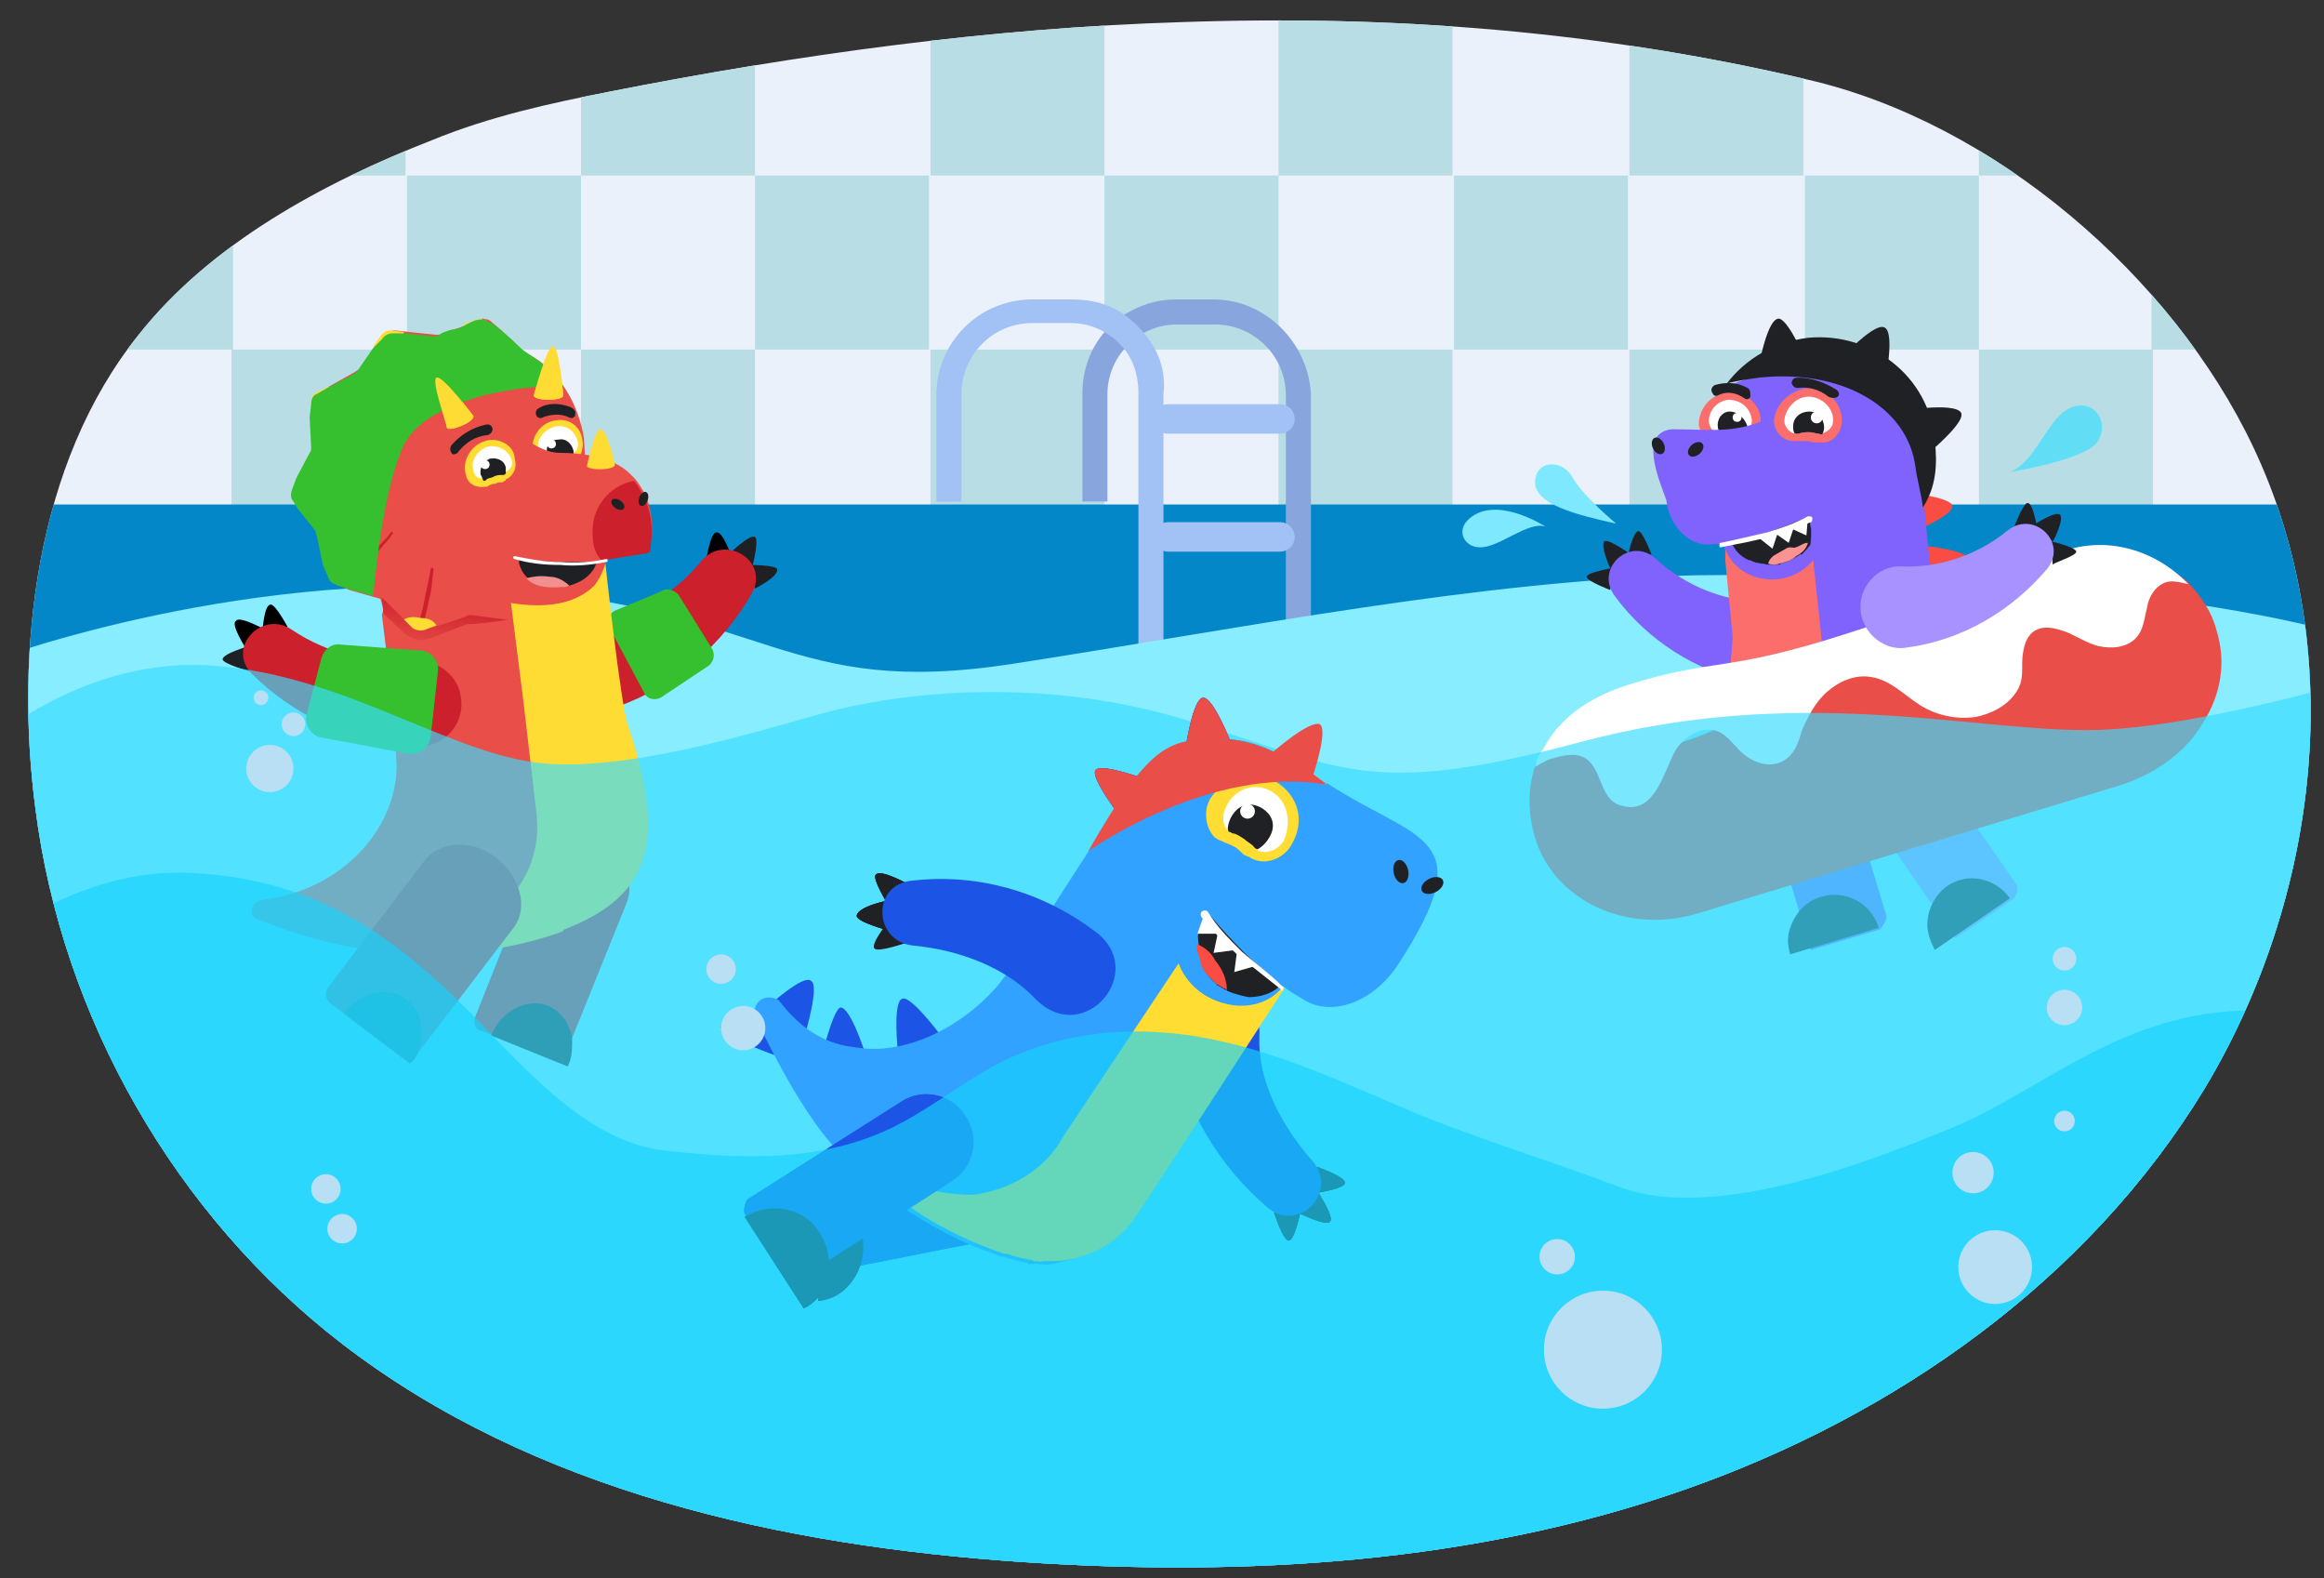 <?xml version="1.0" encoding="utf-8"?>
<!-- Generator: Adobe Illustrator 25.4.1, SVG Export Plug-In . SVG Version: 6.00 Build 0)  -->
<svg version="1.1" id="Layer_1" xmlns:xodm="http://www.corel.com/coreldraw/odm/2003"
	 xmlns="http://www.w3.org/2000/svg" xmlns:xlink="http://www.w3.org/1999/xlink" x="0px" y="0px" viewBox="0 0 157.6 107"
	 style="enable-background:new 0 0 157.6 107;" xml:space="preserve">
<rect x="0" y="0" width="157.6" height="107" fill="#333333" stroke="none"/>
<style type="text/css">
	.st0{clip-path:url(#SVGID_00000033346529504051602600000006804371978015844277_);}
	.st1{fill:#EAF1FB;}
	.st2{fill-rule:evenodd;clip-rule:evenodd;fill:#B8DDE5;}
	.st3{fill-rule:evenodd;clip-rule:evenodd;fill:#0387C9;}
	.st4{fill:#88A6DD;}
	.st5{fill:#A2C1F4;}
	.st6{fill-rule:evenodd;clip-rule:evenodd;fill:#A2C1F4;}
	.st7{fill-rule:evenodd;clip-rule:evenodd;fill:#88EDFF;}
	.st8{fill-rule:evenodd;clip-rule:evenodd;fill:#F94C43;}
	.st9{fill-rule:evenodd;clip-rule:evenodd;fill:#202124;}
	.st10{fill-rule:evenodd;clip-rule:evenodd;fill:#8063FC;}
	.st11{fill-rule:evenodd;clip-rule:evenodd;fill:#FFFFFF;}
	.st12{fill-rule:evenodd;clip-rule:evenodd;fill:#FC6E6B;}
	.st13{fill-rule:evenodd;clip-rule:evenodd;fill:#202124;stroke:#8063FC;stroke-width:3.708525e-02;stroke-miterlimit:10;}
	.st14{fill-rule:evenodd;clip-rule:evenodd;fill:#FC9292;}
	.st15{fill-rule:evenodd;clip-rule:evenodd;fill:#FFDC34;}
	.st16{fill-rule:evenodd;clip-rule:evenodd;fill:#A792FF;}
	.st17{fill-rule:evenodd;clip-rule:evenodd;fill:#E94E48;}
	.st18{fill-rule:evenodd;clip-rule:evenodd;}
	.st19{fill-rule:evenodd;clip-rule:evenodd;fill:#1F2023;}
	.st20{fill-rule:evenodd;clip-rule:evenodd;fill:#CC202C;}
	.st21{fill-rule:evenodd;clip-rule:evenodd;fill:#36BF2E;}
	.st22{fill-rule:evenodd;clip-rule:evenodd;fill:url(#SVGID_00000120533190146215823280000006800628439952899248_);}
	.st23{fill:#FFFFFF;}
	.st24{fill:#FFDC34;}
	.st25{fill:#1F2023;}
	.st26{fill:#CC202C;}
	.st27{fill-rule:evenodd;clip-rule:evenodd;fill:#F18F91;}
	.st28{fill-rule:evenodd;clip-rule:evenodd;fill:#7EE9FE;}
	.st29{opacity:0.67;fill-rule:evenodd;clip-rule:evenodd;fill:#38DDFF;}
	.st30{fill-rule:evenodd;clip-rule:evenodd;fill:#1C55E5;}
	.st31{fill-rule:evenodd;clip-rule:evenodd;fill:#31A2FF;}
	.st32{fill-rule:evenodd;clip-rule:evenodd;fill:#FFDD33;}
	.st33{opacity:0.67;fill-rule:evenodd;clip-rule:evenodd;fill:#18D3FC;}
	.st34{fill-rule:evenodd;clip-rule:evenodd;fill:#B9DFF5;}
</style>
<g>
	<defs>
		<path id="SVGID_1_" d="M80.1,1.5c-13,0.4-26,2.2-38.7,4.7C37.3,7,33.2,7.9,29.3,9.5c-7.4,2.9-15,7-19.9,13.2
			C2.4,31.4,1,44.1,2.4,54.8C4.2,69,11.9,82.4,23.2,91.1c13,10,29.8,13.7,46.2,14.8c15.1,1,30.5,0.1,44.8-4.9s27.4-14.2,35.3-27.2
			c7.8-13,9.8-29.8,3.3-43.5c-5.5-11.6-17.6-22-30.2-24.9C108.6,2.1,94.4,1,80.1,1.5z"/>
	</defs>
	<clipPath id="SVGID_00000127738740771074215390000012854799973824318631_">
		<use xlink:href="#SVGID_1_"  style="overflow:visible;"/>
	</clipPath>
	<g style="clip-path:url(#SVGID_00000127738740771074215390000012854799973824318631_);">
		<rect x="-6.6" y="-5.9" class="st1" width="180.9" height="116.4"/>
		<g>
			<rect x="4" y="11.9" class="st2" width="11.8" height="11.8"/>
			<rect x="27.6" y="11.9" class="st2" width="11.8" height="11.8"/>
			<rect x="15.7" y="23.7" class="st2" width="11.8" height="11.8"/>
			<rect x="39.4" y="23.7" class="st2" width="11.8" height="11.8"/>
			<rect x="63.1" y="23.7" class="st2" width="11.8" height="11.8"/>
			<rect x="86.7" y="23.7" class="st2" width="11.8" height="11.8"/>
			<rect x="110.5" y="23.7" class="st2" width="11.8" height="11.8"/>
			<rect x="134.2" y="23.7" class="st2" width="11.8" height="11.8"/>
			<rect x="51.2" y="11.9" class="st2" width="11.8" height="11.8"/>
			<rect x="74.9" y="11.9" class="st2" width="11.8" height="11.8"/>
			<rect x="98.6" y="11.9" class="st2" width="11.8" height="11.8"/>
			<rect x="122.4" y="11.9" class="st2" width="11.8" height="11.8"/>
			<rect x="145.9" y="11.9" class="st2" width="11.8" height="11.8"/>
		</g>
		<g>
			<rect x="4" y="-11.7" class="st2" width="11.8" height="11.8"/>
			<rect x="27.6" y="-11.7" class="st2" width="11.8" height="11.8"/>
			<rect x="15.7" y="0.1" class="st2" width="11.8" height="11.8"/>
			<rect x="39.4" y="0.1" class="st2" width="11.8" height="11.8"/>
			<rect x="63.1" y="0.1" class="st2" width="11.8" height="11.8"/>
			<rect x="86.7" y="0.1" class="st2" width="11.8" height="11.8"/>
			<rect x="110.5" y="0.1" class="st2" width="11.8" height="11.8"/>
			<rect x="134.2" y="0.1" class="st2" width="11.8" height="11.8"/>
			<rect x="51.2" y="-11.7" class="st2" width="11.8" height="11.8"/>
			<rect x="74.9" y="-11.7" class="st2" width="11.8" height="11.8"/>
			<rect x="98.6" y="-11.7" class="st2" width="11.8" height="11.8"/>
			<rect x="122.4" y="-11.7" class="st2" width="11.8" height="11.8"/>
			<rect x="145.9" y="-11.7" class="st2" width="11.8" height="11.8"/>
		</g>
		<rect x="-1.2" y="34.2" class="st3" width="163.3" height="87.8"/>
		<g>
			<g>
				<path class="st4" d="M82.3,20.3h-2.6c-1.3,0-2.4,0.4-3.4,1c0,0,0,0,0,0c-0.5,0.3-0.9,0.7-1.3,1.1c0,0,0,0,0,0
					c-1,1.1-1.6,2.6-1.6,4.3v7.3h1.7v-7.3c0-1.2,0.5-2.4,1.3-3.2l0,0c0.4-0.4,0.8-0.8,1.3-1c0,0,0,0,0,0c0.6-0.3,1.3-0.5,2.1-0.5
					h2.6c2.6,0,4.8,2.1,4.8,4.8v18c1-0.2,1.7,0.7,1.7-0.3V26.7C88.7,23.2,85.8,20.3,82.3,20.3z M77.4,44.1h0.8v-1.7h-0.8V44.1z"/>
			</g>
			<g>
				<path class="st5" d="M77.5,22.5C77.5,22.5,77.5,22.4,77.5,22.5c-0.4-0.5-0.9-0.9-1.3-1.2c0,0,0,0,0,0c-1-0.7-2.2-1-3.5-1H70
					c-3.6,0-6.5,2.9-6.5,6.5V34h1.7v-7.3c0-2.6,2.1-4.8,4.8-4.8h2.6c0.8,0,1.5,0.2,2.1,0.5c0,0,0,0,0,0c0.5,0.3,1,0.6,1.3,1
					c0,0,0,0,0,0c0.8,0.8,1.2,2,1.2,3.2v17.5h1.7V26.7C79.1,25.1,78.5,23.6,77.5,22.5z"/>
			</g>
			<path class="st6" d="M79.2,37.4h7.6c0.5,0,1-0.4,1-1v0c0-0.5-0.4-1-1-1h-7.6c-0.5,0-1,0.4-1,1v0C78.3,36.9,78.7,37.4,79.2,37.4z"
				/>
			<path class="st6" d="M79.2,29.4h7.6c0.5,0,1-0.4,1-1v0c0-0.5-0.4-1-1-1h-7.6c-0.5,0-1,0.4-1,1v0C78.3,29,78.7,29.4,79.2,29.4z"/>
		</g>
		<path class="st7" d="M-1.2,45c0,0,16.6-6.4,35-5.1c18.4,1.3,19.4,7.5,34.9,5.1s31.9-5.7,46.3-6c14.4-0.2,35,0.8,47.2,5v78H-1.2V45
			z"/>
		<g>
			<g id="Слой_x0020_1_00000034785573053965732690000002569354472248260743_">
				<path class="st8" d="M132.4,34.3c-0.1-0.6-3-0.9-3-0.9l0.4,2.6C129.9,36,132.5,34.9,132.4,34.3z"/>
				<path class="st9" d="M133,28c-0.4-0.8-4.4-0.1-4.4-0.1l1.5,3.5C130,31.3,133.3,28.8,133,28z"/>
				<path class="st8" d="M133.5,37.9c-0.1-0.6-3-0.9-3-0.9l0.4,2.6C130.9,39.6,133.5,38.5,133.5,37.9z"/>
				<path class="st8" d="M133.9,42.8c-0.1-0.6-3-0.9-3-0.9l0.4,2.6C131.3,44.6,133.9,43.4,133.9,42.8z"/>
				<path class="st8" d="M135,45.3c-0.4-0.5-3,0.4-3,0.4l1.4,2.2C133.3,47.9,135.3,45.8,135,45.3z"/>
				<path class="st9" d="M111.1,36c0.3,0,0.9,1.6,0.9,1.6l-1.6,0.1C110.4,37.7,110.7,36.1,111.1,36z"/>
				<path class="st9" d="M108.8,36.7c0.3-0.2,1.8,0.9,1.8,0.9l-1.3,1.1C109.2,38.6,108.5,37,108.8,36.7z"/>
				<path class="st9" d="M109.2,40c0,0-1.6-0.6-1.6-0.9c0-0.3,1.8-0.6,1.8-0.6L109.2,40L109.2,40z"/>
				<path class="st10" d="M122,43.3c-0.1-1.4-1.3-2.4-2.7-2.5c-2.4-0.1-4.9-1-7-2.9c-1.7-1.6-4.2,0.6-2.8,2.5c2.2,3,5.5,5.1,9.2,5.9
					C120.4,46.7,122.1,45.3,122,43.3C122,43.3,122,43.3,122,43.3L122,43.3z"/>
				<path class="st9" d="M122.9,25.5c0,0-1.5-3.9-2.3-3.9c-0.9,0.1-1.5,4.2-1.5,4.2L122.9,25.5L122.9,25.5z"/>
				<path class="st9" d="M127.7,26.6c0,0,0.9-4,0.1-4.4c-0.8-0.4-3.5,2.7-3.5,2.7L127.7,26.6L127.7,26.6z"/>
				<path class="st8" d="M137.4,47.2c-0.5-0.3-2.6,1.8-2.6,1.8l2.3,1.3C137.1,50.3,137.9,47.5,137.4,47.2z"/>
				<path class="st8" d="M139.9,48.3c-0.4-0.1-1.3,1.7-1.3,1.7l1.7,0.4C140.4,50.4,140.3,48.4,139.9,48.3z"/>
				<path class="st10" d="M127.9,62l-3-9.9c-0.4-1.5-2-2.2-3.5-1.8l0,0c-1.5,0.4-2.2,2-1.8,3.5l3.2,10.6l4.7-1.4
					C127.8,62.6,128,62.3,127.9,62z"/>
				<path class="st9" d="M121.4,64.7l6-1.8c-0.5-1.7-2.3-2.6-3.9-2.1c-1.1,0.3-1.8,1.2-2.1,2.1C121.2,63.5,121.2,64,121.4,64.7z"/>
				<path class="st10" d="M142,51c0.5-0.4,0.2-1.2-0.5-1.1l0,0c-4.7,0.5-8.9-2.4-9.9-6.5c-0.1-0.7-0.7-5.2-0.8-5.9l-0.7-7.2
					c0-0.1,0-0.3-0.1-0.5c0-0.3-0.1-0.6-0.2-0.9c0-0.1-0.1-0.3-0.1-0.4c-0.3-0.7-0.8-1.4-1.4-1.9c-0.2-0.2-0.5-0.5-0.8-0.6
					c-1.2-0.8-2.7-1.2-4.3-1c-2.1,0.2-3.7,0.2-5.6,1c-0.1,0-0.3,0.1-0.4,0.2c-3,1.5-0.6,7.3-0.2,10l0,0.6l0.1,1.4l0,0l0.8,8.9
					l0.2,1.8l0.1,1l0,0.2c0,0.1,0,0.1,0,0.2c0,0.2,0.1,0.5,0.1,0.6c0.3,1.6,1.3,2.9,2.6,3.8c0.1,0.1,0.2,0.1,0.3,0.2l0,0
					c0.2,0.1,0.4,0.2,0.6,0.3c0.1,0,0.2,0.1,0.3,0.1c0.1,0,0.1,0,0.1,0c0.1,0,0.1,0,0.2,0.1c0.4,0.2,0.8,0.2,1.2,0.3c0,0,0,0,0.1,0
					c0,0,0.1,0,0.1,0c0.3,0,0.6,0.1,1,0.1c1.2,0.1,2.7,0.2,4.6,0l0,0c0,0,0.2,0,0.5,0c0.1,0,0.2-0.1,0.4-0.1c0.1,0,0.2-0.1,0.3,0
					c0.1,0,0.1,0,0.1,0c0.1,0,0.1,0,0.2,0c0.1,0,0.2-0.1,0.3,0c1-0.2,2.2-0.5,3.3-0.8c0.1,0,0.3-0.1,0.4-0.1l0,0
					C137.3,53.9,139.6,52.8,142,51L142,51z"/>
				<path class="st11" d="M118.2,29.5c0.1,0,0.1,0,0.1,0c0.5-0.2,0.8-0.6,0.8-1l0,0c-0.1-0.9-0.9-1.6-1.9-1.5l-0.1,0
					c-1,0.1-1.7,1-1.6,1.9l0,0.1c0.1,0.5,0.5,0.9,0.9,0.9c0,0,0.1,0,0.1,0s0.1,0,0.2-0.1c0.2-0.1,0.4-0.1,0.5-0.1
					c0.2,0,0.4-0.1,0.5,0C118,29.5,118.1,29.5,118.2,29.5L118.2,29.5z"/>
				<path class="st12" d="M117.2,27.1L117.2,27.1c-0.8,0.1-1.4,0.8-1.3,1.6l0,0c0.1,0.4,0.3,0.6,0.7,0.7c0.1,0,0.1,0,0.1,0
					c0.1,0,0.1,0,0.1,0c0.2-0.1,0.4-0.1,0.6-0.1c0.2,0,0.4,0,0.6,0c0.1,0,0.1,0,0.1,0c0.1,0,0.1,0,0.1,0c0.4-0.1,0.6-0.4,0.6-0.8
					l0,0C118.7,27.6,118,27.1,117.2,27.1C117.2,27.1,117.2,27.1,117.2,27.1L117.2,27.1z M117.2,26.6L117.2,26.6L117.2,26.6
					c1.1-0.1,2.1,0.7,2.2,1.8l0,0l0,0l0,0c0,0.6-0.4,1.2-1,1.3c-0.1,0-0.1,0-0.2,0.1c-0.1,0-0.2,0-0.3,0c-0.1,0-0.3,0-0.5,0
					c-0.2,0-0.3,0-0.5,0.1c-0.1,0-0.2,0.1-0.3,0c-0.1,0-0.1,0-0.2,0c-0.6,0-1.1-0.5-1.2-1.1l0,0l0,0l0,0
					C115.2,27.7,116,26.7,117.2,26.6L117.2,26.6L117.2,26.6z"/>
				<path class="st9" d="M117.3,27.9c-0.5,0-0.9,0.5-0.8,1.1c0,0.1,0.1,0.2,0.1,0.4c0.1,0,0.2,0,0.3,0c0.2-0.1,0.4-0.1,0.6-0.1
					c0.2,0,0.4,0,0.6,0c0.1,0,0.1,0,0.3,0c0-0.1,0-0.3,0.1-0.4C118.3,28.3,117.8,27.9,117.3,27.9z"/>
				<circle class="st11" cx="117.8" cy="28.3" r="0.3"/>
				<path class="st12" d="M135.1,54.7L135.1,54.7c-1.3,0.5-2.7,0.8-3.7,1l0,0c-0.1,0-0.2,0.1-0.3,0c-0.1,0-0.1,0-0.2,0
					c-0.1,0-0.1,0-0.1,0c-0.1,0-0.2,0.1-0.3,0c-0.1,0-0.2,0.1-0.4,0.1c-0.3,0-0.6,0-0.6,0l0,0c-1.8,0.2-3.4,0.1-4.6,0
					c-0.3,0-0.7-0.1-1-0.1l-0.1,0c0,0,0,0-0.1,0c-7.9-0.9-6.5-7.7-6.2-12.5l-0.5-5.2l0,0l0,0l0-0.6l-0.1-1.3
					c2.2-0.3,4.1-0.8,5.7-1.5l0.8,7.5l0.7,6.7c0,0.1,0,0.1,0,0.2c0.2,2,1.3,3.7,3,4.7l0,0l0,0c0.7,0.4,1.6,0.7,2.4,0.9
					C130.6,54.7,132.5,54.9,135.1,54.7z"/>
				
					<ellipse transform="matrix(0.995 -0.101 0.101 0.995 -3.039 12.304)" class="st10" cx="120.2" cy="36.2" rx="3.4" ry="3.1"/>
				<path class="st13" d="M122.8,35.7c-0.1-1.2-1.5-2.2-3-2c-1.5,0.1-2.7,1.4-2.5,2.6c0.1,0.8,0.6,1.4,1.3,1.7c0,0,0,0,0.1,0
					c0.3,0.2,0.7,0.2,1.2,0.3c0.1,0,0.1,0,0.2,0c0.1,0,0.1,0,0.2,0c0.1,0,0.1,0,0.3,0c0.1,0,0.1,0,0.2-0.1c0.5-0.1,1-0.4,1.3-0.6
					l0.1,0c0.2-0.2,0.5-0.5,0.6-0.7C122.8,36.4,122.9,36.1,122.8,35.7L122.8,35.7z"/>
				<path class="st14" d="M122.6,36.8c-0.3,0-0.5,0.2-0.8,0.3c-0.2,0.1-0.4-0.1-0.7,0.1c-0.2,0.1-0.5,0.3-0.7,0.4
					c-0.2,0.1-0.4,0.3-0.5,0.6c0.2,0.1,0.6,0.1,0.8,0c0.4-0.1,0.8-0.2,1.1-0.5C122.2,37.5,122.5,37.2,122.6,36.8z"/>
				<path class="st10" d="M122.7,35l-3.1-6.5c-2.1,0.9-3.8,0.6-6.2,0.6c-2.3,0.2-0.9,3.4-0.4,4.8c0.2,1.8,1.6,3.2,3.1,3
					C118.1,36.8,120.4,36,122.7,35L122.7,35z"/>
				
					<ellipse transform="matrix(0.901 -0.433 0.433 0.901 -1.981 51.73)" class="st9" cx="112.5" cy="30.2" rx="0.4" ry="0.6"/>
				<ellipse transform="matrix(0.758 -0.652 0.652 0.758 7.936 82.324)" class="st9" cx="115" cy="30.5" rx="0.6" ry="0.4"/>
				<polygon class="st11" points="121.3,36.8 121.7,35.6 120.3,36.1 				"/>
				<polygon class="st11" points="120.2,37.2 120.6,36 119.2,36.4 				"/>
				<polygon class="st11" points="122.5,36.3 122.6,35.1 121.4,35.8 				"/>
				<path id="mouth_00000174602429002786646650000010876741863882428291_" class="st11" d="M116.7,36.8c-0.1,0-0.1,0-0.1,0.2
					c0,0.1,0,0.1,0.1,0.1c1-0.2,2.2-0.4,3.2-0.7c1-0.2,1.9-0.6,2.9-1l0,0c0.1,0,0.1-0.2,0.1-0.3c0-0.1-0.2-0.1-0.3-0.1l0,0
					c-0.9,0.5-1.8,0.8-2.8,1.1C118.9,36.3,117.7,36.6,116.7,36.8L116.7,36.8z"/>
				<path class="st11" d="M123.4,29.8c0.1,0,0.1,0,0.2-0.1c0.6,0,1-0.5,1-1.1l0,0c0.1-1-0.7-2-1.8-2.1l-0.1,0
					c-1.1-0.1-2.1,0.8-2.1,1.8l0,0.1c0,0.5,0.4,1,0.9,1.1c0,0,0.1,0,0.1,0s0.1,0,0.2,0c0.2-0.1,0.4-0.1,0.6,0c0.2,0,0.4,0.1,0.6,0.1
					C123.3,29.8,123.4,29.8,123.4,29.8L123.4,29.8z"/>
				<path class="st12" d="M122.8,26.9L122.8,26.9c-0.9-0.1-1.7,0.7-1.8,1.6l0,0c0,0.4,0.3,0.8,0.7,0.9c0.1,0,0.1,0,0.1,0
					c0.1,0,0.1,0,0.2,0c0.2-0.1,0.5-0.1,0.7-0.1c0.2,0,0.5,0.1,0.6,0.1c0.1,0,0.1,0,0.1,0c0.1,0,0.1,0,0.1,0
					c0.4-0.1,0.8-0.4,0.8-0.8l0,0C124.4,27.8,123.7,27,122.8,26.9L122.8,26.9L122.8,26.9z M122.8,26.3
					C122.8,26.3,122.8,26.3,122.8,26.3c1.3,0.1,2.2,1.2,2.1,2.4l0,0l0,0l0,0c-0.1,0.7-0.6,1.3-1.3,1.3c-0.1,0-0.1,0-0.2,0
					c-0.1,0-0.2,0-0.3,0c-0.1,0-0.4-0.1-0.6-0.1s-0.4,0-0.5,0c-0.1,0-0.2,0-0.3,0c-0.1,0-0.1,0-0.2,0c-0.7-0.1-1.2-0.7-1.2-1.4l0,0
					l0,0l0,0C120.4,27.3,121.6,26.3,122.8,26.3L122.8,26.3L122.8,26.3z"/>
				<path class="st9" d="M123.7,29c0-0.6-0.4-1.1-1-1.1c-0.6,0-1.1,0.4-1.1,1c0,0.2,0,0.3,0.1,0.5c0.1,0,0.2,0,0.3,0
					c0.2-0.1,0.5-0.1,0.7-0.1s0.5,0.1,0.6,0.1c0.1,0,0.2,0.1,0.3,0C123.6,29.4,123.7,29.2,123.7,29L123.7,29z"/>
				<circle class="st11" cx="123.2" cy="28.3" r="0.4"/>
				<path class="st9" d="M116.5,26.8c-0.2,0.1-0.3,0-0.4-0.2l0,0c-0.1-0.2,0-0.4,0.2-0.5c0.7-0.2,1.5-0.2,2.2,0.2
					c0.2,0.1,0.2,0.3,0.2,0.6l0,0c-0.1,0.2-0.3,0.2-0.4,0.1C117.7,26.6,117.1,26.5,116.5,26.8L116.5,26.8z"/>
				<path class="st9" d="M124.6,26.9L124.6,26.9c0.2-0.1,0.1-0.4-0.1-0.5c-0.8-0.5-1.7-0.8-2.6-0.8c-0.3,0-0.4,0.2-0.4,0.4l0,0
					c0.1,0.2,0.2,0.3,0.4,0.3c0.7-0.1,1.5,0.1,2.1,0.6C124.2,27,124.5,27,124.6,26.9z"/>
				<path class="st15" d="M132.8,46.1c0,0-8,3.4-15.5,2.2c0,0-0.8,6.3,4.9,7.6c5.7,1.3,8.8-0.3,8.8-0.3S138.8,52.9,132.8,46.1z"/>
				<path class="st16" d="M136.7,59.9l-5.9-8.5c-0.8-1.3-2.6-1.5-3.8-0.7l0,0c-1.3,0.8-1.5,2.6-0.7,3.8l6.3,9.1l4-2.7
					C136.8,60.5,136.9,60.2,136.7,59.9z"/>
				<path class="st9" d="M130.7,62.7c0,0.5,0.2,1.1,0.5,1.7l5.1-3.5c-1-1.4-2.9-1.8-4.3-0.8C131.2,60.7,130.7,61.7,130.7,62.7
					L130.7,62.7z"/>
				<path class="st9" d="M117.1,26c0.7-0.2,1.5-0.3,2.2-0.4c5.6-0.6,10.1,2,10.6,6.1c0.1,0.8,0.4,1.8,0.5,2.7c0.9-1.4,1-2.9,0.8-4.6
					c-0.4-4.3-4.3-7.3-8.6-6.9C120.3,23.2,118.4,24.3,117.1,26z"/>
			</g>
			<g>
				<path class="st17" d="M150.3,42.7c0.7,2.2,0.3,4.4-0.9,6.3c-1.1,1.9-3.1,3.4-5.5,4.2l-28.7,8.7c-4.8,1.5-9.8-0.8-11.1-5.1
					c-0.5-1.7-0.5-3.3,0-4.9c0.1-0.5,2.8-1.1,3.1-1.6c1-1.9,3.7,0.9,6.6,0.1c5.8-1.8,3.3-2.9,11.5-5.5c8.1-2.6,8.6-1.1,13.1-3.1
					c3.2-1.5,7.8-4.6,10-2.3C149.3,40.5,150,41.5,150.3,42.7z"/>
				<path class="st11" d="M148.4,39.6c-0.5-0.1-1.1-0.3-1.6-0.1c-0.7,0.3-1.1,1-1.2,1.7c-0.2,0.7-0.2,1.5-0.8,2.1
					c-0.6,0.6-1.6,0.7-2.5,0.5c-0.8-0.2-1.5-0.7-2.3-1c-0.6-0.2-1.3-0.4-1.9-0.1c-0.6,0.3-0.8,0.9-0.9,1.5c-0.2,1,0.2,1.9-0.6,2.9
					c-0.6,0.8-1.6,1.3-2.6,1.5c-1.3,0.2-2.7-0.1-3.8-0.8c-1.1-0.7-2-1.7-3.3-1.9c-1.1-0.2-2.2,0.3-3,1c-0.8,0.7-1.3,1.7-1.7,2.6
					c-0.2,0.7-0.4,1.4-1,1.9c-1.1,0.9-2.6,0.2-3.3-0.6c-0.5-0.5-1-1.2-1.7-1.3c-0.9-0.2-1.8,0.4-2.4,1.1c-0.9,1.2-1.4,4.8-3.9,4
					c-1.5-0.4-1.2-2.7-2.6-3.3c-0.7-0.3-1.6,0-2.3,0.2c-0.2,0.1-0.6,0.3-0.9,0.5c0.1-0.5,0.3-0.9,0.6-1.3c1-1.9,2.9-3.4,5.8-4.3
					c5.8-1.8,6.5-0.8,14.6-3.4c8.1-2.6,9.6-3.3,14-5.3C142.5,36.1,146.1,37.2,148.4,39.6z"/>
			</g>
			<g>
				<path class="st9" d="M137.5,34.1c-0.3,0-0.9,1.6-0.9,1.6l1.6,0.1C138.1,35.8,137.9,34.1,137.5,34.1z"/>
				<path class="st9" d="M139.7,34.9c-0.3-0.3-1.8,0.7-1.8,0.7l1.3,1.1C139.2,36.8,140,35.2,139.7,34.9z"/>
				<path class="st9" d="M140.8,37.4c0-0.3-1.7-0.7-1.7-0.7l0.1,1.6C139.1,38.2,140.8,37.7,140.8,37.4z"/>
				<path class="st16" d="M126.2,40.7c0.2-1.3,1.4-2.4,2.8-2.3c2.4,0.1,5-0.7,7.1-2.4c1.8-1.5,4.2,0.8,2.7,2.6
					c-2.4,2.8-5.7,4.8-9.5,5.3C127.6,44.2,125.9,42.6,126.2,40.7C126.2,40.8,126.2,40.8,126.2,40.7L126.2,40.7z"/>
			</g>
		</g>
		<g>
			<g>
				<g>
					<g>
						<path class="st17" d="M40,37.1c0,0.3-0.1,0.6-0.4,0.7l-2.4,1.4c-0.1,0.1-0.2,0.1-0.3,0.2l-1.6,2.3c-0.1,0.2-0.4,0.4-0.8,0.4
							l-2.8-0.4c-0.1,0-0.3,0-0.4,0.1l-2.6,1c-0.3,0.1-0.6,0.1-0.8-0.1l-2.1-2.1L23.7,40L23,39.7c-0.3-0.1-0.4-0.3-0.5-0.6l-0.3-0.8
							l-0.4-1.9c0-0.1-0.1-0.2-0.1-0.4l-1.2-1.5L20,33.9c-0.2-0.2-0.2-0.5-0.1-0.8l0.3-0.8l0.9-1.7c0.1-0.1,0.1-0.2,0.1-0.4l0.1-2.1
							l0.1-0.9c0-0.3,0.1-0.6,0.4-0.7l0.7-0.4l1.6-0.9c0.1-0.1,0.2-0.1,0.3-0.2l1.1-1.6l0.6-0.6c0.1-0.2,0.4-0.4,0.7-0.4l0.9,0.1
							l1.9,0.2c0.1,0,0.3,0,0.4-0.1l1.8-0.6l0.7-0.3c0.3-0.1,0.6-0.1,0.8,0.1l0.7,0.6l1.4,1.3c0.1,0.1,0.3,0.2,0.4,0.3l0,0
							c2.1,1.1,3.4,3.3,3.8,5.7L40,37.1z"/>
						<path class="st18" d="M49.6,37.7l-1.7,0.2c0,0,0.3-1.9,0.7-1.8C49,36,49.6,37.7,49.6,37.7z"/>
						<path class="st19" d="M51,38.5l-1.6-0.9c0,0,1.4-1.4,1.8-1.2C51.5,36.6,51,38.5,51,38.5z"/>
						<path class="st19" d="M51.2,39.9l-0.4-1.6c0,0,1.9,0,1.9,0.3C52.8,39.1,51.2,39.9,51.2,39.9z"/>
						<path class="st20" d="M37.9,45.3L37.9,45.3c0.1,2,2.2,3.4,4,2.6c3.9-1.4,7.1-4.2,9.1-7.7c1.2-2.2-1.9-4.1-3.5-2.1
							c-1.8,2.2-4.4,3.7-7.1,4.2C38.9,42.6,37.8,43.9,37.9,45.3L37.9,45.3z"/>
						<path class="st21" d="M43.7,47l-2.4-4.5c-0.2-0.4,0-0.9,0.4-1.1c0.9-0.4,2.5-1,3.3-1.4c0.3-0.1,0.7,0,1,0.3l2.3,3.7
							c0.2,0.4,0.1,0.8-0.2,1.1l-3.3,2.2C44.4,47.5,43.9,47.4,43.7,47z"/>
						<path class="st20" d="M32.7,69.9l5.4,2.2l4.4-10.9c0.6-1.5-0.3-3.3-2-3.9l0,0c-1.7-0.7-3.6,0-4.2,1.4L32.2,69
							C32.1,69.4,32.2,69.8,32.7,69.9z"/>
						<path class="st19" d="M38.8,70.5c-0.1-1-0.7-1.9-1.6-2.3c-1.4-0.6-3.2,0.3-3.9,2l5.2,2.1C38.8,71.7,38.8,71.1,38.8,70.5z"/>
						<path class="st17" d="M41,41.2l1.7,14.9c0,0.2,0,0.5,0,0.7c0,1.6-0.6,3.1-1.6,4.2c-1.1,1.2-2.5,1.9-4,2.4
							c-2.3,0.8-4.8,1.1-7.3,1.3c-1.1,0.1-2.4,0.1-3.6-0.1c-0.1,0-0.4,0-0.5-0.1l0,0c-2.5-0.3-5.3-1-8.3-2.2l0,0
							C16.8,62,17,61.2,17.8,61l0,0c5.1-0.6,9-4.5,9.1-9c0-0.7-0.4-5.5-0.5-6.2l-0.5-4.1l0.1-0.4l-0.2-0.7l-0.3-2.3
							c0-0.1,0-0.3,0-0.5c0-0.4,0-0.6,0.1-0.9c0-0.1,0-0.3,0.1-0.5c0.2-0.9,0.6-1.6,1.1-2.3c0.2-0.3,0.4-0.6,0.6-0.8
							c1.2-1.1,2.7-1.9,4.3-2.1c2.3-0.3,3.9-0.6,6.2-0.3c0.1,0,0.3,0.1,0.5,0.1C42,31.8,40.8,38.3,41,41.2z"/>
						
							<linearGradient id="SVGID_00000083073381443576532870000002486188300463965111_" gradientUnits="userSpaceOnUse" x1="-41.424" y1="-525.887" x2="-38.996" y2="-516.776" gradientTransform="matrix(0.994 -0.114 -0.114 -0.994 10.354 -477.486)">
							<stop  offset="0.584" style="stop-color:#E94E48"/>
							<stop  offset="1" style="stop-color:#CC202C"/>
						</linearGradient>
						
							<path style="fill-rule:evenodd;clip-rule:evenodd;fill:url(#SVGID_00000083073381443576532870000002486188300463965111_);" d="
							M34.8,41.9c0,0.1-3-0.3-3-0.3c-0.1,0-0.3,0-0.4,0.1l-2.6,1c-0.3,0.1-0.6,0.1-0.8-0.1l-2.1-2.1l0.1,1.1l1.5,1.4
							c0.4,0.3,0.8,0.4,1.2,0.4c0.1,0,0.2-0.1,0.4-0.1l2.6-1l0,0l0,0C31.7,42.4,35,42,34.8,41.9z"/>
						<path class="st17" d="M34.1,39c-0.9-0.7-8.9-0.2-9.2,1.2l1,0.3l1.6,1.4l0.7,0.6c0.2,0.2,0.4,0.2,0.7,0.1l0.9-0.2l1.8-0.6
							c0.1-0.1,0.2-0.1,0.4-0.1l3,0.4C34.9,42,34.5,39.3,34.1,39z"/>
						<path class="st15" d="M31.9,62.6c0.9-0.4,1.7-0.9,2.4-1.5l0,0l0,0c1.6-1.5,2.3-3.6,2.1-5.8l-0.9-7.7l-1.2-9.5
							c1.9,0.4,4.3-0.1,6.7-0.4c0,0,1.1,10.3,1.6,11.5c2.6,7.8,1.6,11.5-4.3,13.8c-0.1,0-0.1,0.1-0.1,0.1c-0.1,0.1-0.8,0.3-1.1,0.4
							c-2.6,0.8-5.3,1.2-8,1.2c-1.1,0-2.2-0.1-3.3-0.2C28.4,64.2,30.6,63.1,31.9,62.6z"/>
						<path class="st18" d="M17.8,42.8l1.7-0.3c0,0-0.9-1.7-1.2-1.5C17.9,41.1,17.8,42.8,17.8,42.8z"/>
						<path class="st18" d="M16.7,44l1.3-1.3c0,0-1.8-1-2-0.6C15.6,42.3,16.7,44,16.7,44z"/>
						<path class="st19" d="M16.9,45.5l0-1.7c0,0-1.8,0.5-1.8,0.9C15.1,45,16.9,45.5,16.9,45.5z"/>
						<path class="st20" d="M31.2,47L31.2,47c0.5,2-1.1,3.8-3.2,3.6c-4.2-0.3-8.1-2.1-10.9-4.9c-1.8-1.8,0.7-4.4,2.7-3
							c2.4,1.6,5.2,2.3,8.1,2C29.5,44.7,30.9,45.6,31.2,47L31.2,47z"/>
						<path class="st20" d="M22.5,68.1l5.3,4l7.1-9.3c0.9-1.3,0.4-3.3-1.2-4.6l0,0c-1.6-1.3-3.7-1.2-4.8,0L22.2,67
							C22,67.4,22.1,67.8,22.5,68.1z"/>
						<path class="st19" d="M28.6,70.5c0.1-1.1-0.2-2.1-1-2.7c-1.2-1-3.1-0.6-4.3,0.9l4.5,3.4C28.2,71.8,28.5,71.2,28.6,70.5z"/>
						<path class="st17" d="M40.3,39.7c-1,1-3,1.9-7,0.9L33,35.9l7.5,0.7c0,0,0.6,1.2,0.6,1.5C40.9,38.7,40.7,39.2,40.3,39.7z"/>
						<g id="eye_front_00000075868569143149368090000000383879354056010118_">
							<g>
								<path class="st23" d="M37.3,31.3c0.1,0,0.1,0,0.2-0.1c0.1-0.1,0.3-0.1,0.5-0.1c0.1,0,0.4,0,0.5,0c0.1,0,0.1,0,0.2,0
									s0.1,0,0.1,0c0.4-0.1,0.7-0.5,0.7-1l0,0c-0.1-0.9-0.9-1.5-1.8-1.4h-0.1c-0.9,0.1-1.5,0.9-1.4,1.8l0,0
									C36.4,30.9,36.8,31.3,37.3,31.3C37.2,31.3,37.3,31.3,37.3,31.3z"/>
								<g>
									<path class="st24" d="M37.7,28.9c0.8-0.1,1.4,0.4,1.5,1.2l0,0c0,0.4-0.2,0.6-0.5,0.7h-0.1c-0.1,0-0.1,0-0.1,0
										c-0.1,0-0.4,0-0.6,0s-0.4,0.1-0.6,0.1c-0.1,0-0.1,0-0.1,0h-0.1c-0.4,0-0.6-0.3-0.6-0.6l0,0C36.4,29.8,36.9,29.1,37.7,28.9
										L37.7,28.9 M37.7,28.5C37.6,28.5,37.6,28.5,37.7,28.5c-1,0.1-1.7,1.1-1.6,2.1l0,0l0,0l0,0c0.1,0.6,0.6,1,1.1,1
										c0.1,0,0.1,0,0.1,0c0.1,0,0.1,0,0.2-0.1c0.1-0.1,0.3-0.1,0.4-0.1c0.1,0,0.3,0,0.4,0c0.1,0,0.1,0,0.2,0s0.1,0,0.1,0
										c0.6-0.1,0.9-0.6,0.9-1.2l0,0l0,0l0,0C39.6,29.1,38.7,28.3,37.7,28.5L37.7,28.5L37.7,28.5z"/>
								</g>
							</g>
							<path class="st25" d="M37.1,30.7c0,0.1,0.1,0.3,0.1,0.4c0.1,0,0.1,0,0.2,0c0.1-0.1,0.4-0.1,0.6-0.1c0.2,0,0.4,0,0.6,0
								c0.1,0,0.1,0,0.2,0c0.1-0.1,0.1-0.3,0.1-0.4c-0.1-0.5-0.5-0.9-1-0.8C37.3,29.8,37,30.2,37.1,30.7z"/>
							<ellipse class="st23" cx="37.4" cy="30.1" rx="0.3" ry="0.3"/>
						</g>
						<path class="st19" d="M40.5,37.6c0.1,0.9-0.7,1.8-1.9,2.1c-0.1,0.1-0.4,0-0.6,0c-1,0.1-1.9-0.1-2.3-0.6
							c-0.3-0.3-0.4-0.6-0.5-0.9c-0.1-1.1,1-2,2.4-2.2C39,35.8,40.3,36.5,40.5,37.6z"/>
						<path class="st17" d="M43.7,37.2c-0.5,0.1-1.5,0.5-2.8,0.6L40.8,38c-2.6,0.3-5.1-0.1-5.9-0.1l-1,0.6l1.5-8.8l1.1,0.6
							c0.4,0.2,0.9,0.4,1.5,0.4c1.2,0,3.5,0.2,4.7,1.4c0.1,0.1,0.3,0.3,0.4,0.4c1.5,1.9,1.1,3.8,0.9,4.6
							C44,37.3,43.9,37.2,43.7,37.2z"/>
						<path class="st20" d="M43.9,37.5L40.8,38c-0.4-0.4-0.6-1-0.6-1.6c-0.2-1.9,1.1-3.5,2.8-3.8c1.5,1.9,1.2,3.9,1.1,4.6
							C44.2,37.3,44,37.5,43.9,37.5z"/>
						<path class="st19" d="M36.8,28.3c-0.1,0.1-0.4,0-0.4-0.1l0,0l0,0c-0.1-0.1-0.1-0.4,0.1-0.5c0.6-0.4,1.4-0.4,2.2-0.1
							c0.2,0.1,0.4,0.3,0.3,0.5l0,0c0,0,0,0,0,0.1c-0.1,0.1-0.2,0.2-0.4,0.1C38,28,37.3,28.1,36.8,28.3L36.8,28.3z"/>
						<path class="st19" d="M31.1,30.6c0.5-0.6,1.1-1,1.9-1.1c0.2,0,0.4-0.2,0.4-0.4l0,0c0-0.2-0.2-0.4-0.5-0.3
							c-0.9,0.2-1.7,0.7-2.3,1.4c-0.1,0.2-0.1,0.4,0.1,0.6l0,0C30.8,30.8,31,30.8,31.1,30.6z"/>
						<path class="st15" d="M41.7,31.5c0,0.4-1.8,0.4-1.9,0.1c0,0,0.5-2.4,0.9-2.5C41.2,29.1,41.7,31.5,41.7,31.5z"/>
						<path class="st23" d="M34.9,37.7c1,0.2,2,0.4,3.1,0.4c1,0.1,2.1,0,3.1-0.2c0.1,0,0.1,0,0.1,0.1s0,0.1-0.1,0.1
							c-1,0.2-2.1,0.3-3.1,0.2c-1.1,0-2.1-0.1-3.1-0.4c-0.1,0-0.1-0.1-0.1-0.1S34.8,37.7,34.9,37.7L34.9,37.7z"/>
						<path class="st26" d="M20.1,33.3c0.4,0.1,0.9,0.1,1.3,0.1c0.4,0,0.9,0,1.4-0.1c0.4-0.1,0.9-0.1,1.3-0.2
							c0.4-0.1,0.9-0.2,1.3-0.4c0.1,0,0.1,0,0.1,0.1s0,0.1-0.1,0.1c-0.4,0.1-0.9,0.3-1.3,0.4c-0.4,0.1-0.9,0.1-1.4,0.2
							c-0.4,0.1-0.9,0.1-1.4,0.1s-0.9,0-1.4-0.1c-0.1,0-0.1-0.1-0.1-0.1C20,33.3,20,33.3,20.1,33.3L20.1,33.3L20.1,33.3z"/>
						<path class="st26" d="M22.7,39.2c0.4-0.2,0.7-0.4,1.1-0.6c0.4-0.2,0.6-0.4,1-0.7c0.3-0.3,0.6-0.6,0.9-0.9
							c0.3-0.3,0.6-0.6,0.8-0.9l0,0c0.1-0.1,0.1-0.1,0.1,0c0.1,0.1,0.1,0.1,0,0.1c-0.2,0.4-0.5,0.6-0.8,1c-0.3,0.3-0.6,0.6-0.9,0.9
							c-0.4,0.3-0.6,0.5-1,0.8c-0.4,0.3-0.7,0.4-1,0.7l0,0c-0.1,0.1-0.1,0-0.2-0.1C22.6,39.3,22.7,39.2,22.7,39.2L22.7,39.2z"/>
						<path class="st26" d="M28.3,42.5c0.2-0.6,0.4-1.3,0.5-1.9c0.1-0.6,0.3-1.3,0.4-2c0-0.1,0.1-0.1,0.1-0.1c0.1,0,0.1,0.1,0.1,0.1
							c-0.1,0.7-0.1,1.4-0.3,2c-0.1,0.6-0.3,1.4-0.5,2c0,0.1-0.1,0.1-0.2,0.1C28.3,42.7,28.3,42.6,28.3,42.5L28.3,42.5z"/>
						<path class="st26" d="M21.5,26.9c0.2,0.3,0.5,0.5,0.8,0.7c0.3,0.2,0.6,0.4,0.9,0.5c0.6,0.3,1.4,0.5,2,0.6l0,0
							c0.1,0,0.1,0.1,0.1,0.1s-0.1,0.1-0.1,0.1c-0.7-0.1-1.4-0.3-2.1-0.6c-0.4-0.1-0.6-0.4-0.9-0.5c-0.3-0.2-0.6-0.4-0.9-0.7
							c-0.1-0.1-0.1-0.1,0-0.2C21.3,26.9,21.5,26.9,21.5,26.9L21.5,26.9L21.5,26.9z"/>
						<path class="st26" d="M26.3,22.7c0.1,0.5,0.2,0.9,0.4,1.4c0.2,0.4,0.4,0.9,0.8,1.2c0.1,0.1,0.1,0.1,0,0.1
							c-0.1,0.1-0.1,0.1-0.1,0c-0.4-0.4-0.6-0.8-0.9-1.3c-0.2-0.5-0.4-0.9-0.4-1.5c0-0.1,0.1-0.1,0.1-0.1
							C26.2,22.5,26.2,22.6,26.3,22.7L26.3,22.7z"/>
						<path class="st26" d="M32.8,22c-0.2,0.4-0.4,0.7-0.5,1.1c-0.1,0.4-0.1,0.8,0,1.1c0,0.1,0,0.1-0.1,0.1s-0.1,0-0.1-0.1
							c-0.1-0.4-0.1-0.9,0-1.3c0.1-0.4,0.3-0.9,0.5-1.2c0.1-0.1,0.1-0.1,0.2-0.1C32.8,21.8,32.9,21.9,32.8,22L32.8,22L32.8,22z"/>
						<g id="eye_front_00000129198301079809763470000000378484943600314783_">
							<g>
								<path class="st23" d="M33,32.8c0.1,0,0.1-0.1,0.1-0.1c0.1-0.1,0.3-0.1,0.5-0.2c0.1-0.1,0.4-0.1,0.5-0.1c0.1,0,0.1,0,0.2,0
									s0.1,0,0.1-0.1c0.4-0.1,0.6-0.6,0.5-1.1l0,0c-0.2-0.9-1.1-1.4-2-1.1h-0.1c-0.9,0.3-1.3,1.1-1.1,2l0,0c0.1,0.4,0.6,0.7,1,0.6
									C32.9,32.8,32.9,32.8,33,32.8z"/>
								<g>
									<path class="st24" d="M33,30.3c0.7-0.2,1.5,0.2,1.7,0.9l0,0c0.1,0.4-0.1,0.6-0.4,0.8h-0.1c-0.1,0-0.1,0-0.1,0
										c-0.2,0-0.4,0.1-0.6,0.1c-0.2,0.1-0.4,0.1-0.5,0.2c-0.1,0-0.1,0.1-0.1,0.1h-0.1c-0.4,0.1-0.6-0.1-0.7-0.5l0,0
										C31.9,31.3,32.3,30.6,33,30.3L33,30.3 M32.9,29.9C32.9,29.9,32.9,29.9,32.9,29.9c-1,0.3-1.6,1.4-1.3,2.3l0,0l0,0l0,0
										c0.1,0.6,0.7,0.9,1.3,0.8c0.1,0,0.1,0,0.1,0c0.1,0,0.1-0.1,0.2-0.1c0.1-0.1,0.3-0.1,0.4-0.1c0.1-0.1,0.3-0.1,0.4-0.1
										c0.1,0,0.1,0,0.2-0.1c0.1,0,0.1,0,0.1-0.1c0.5-0.2,0.8-0.8,0.6-1.4l0,0l0,0l0,0C34.9,30.2,33.8,29.6,32.9,29.9L32.9,29.9
										L32.9,29.9z"/>
								</g>
							</g>
							<path class="st25" d="M32.6,32.2c0.1,0.1,0.1,0.3,0.2,0.4c0.1,0,0.1,0,0.2-0.1c0.1-0.1,0.4-0.1,0.5-0.2
								c0.2-0.1,0.4-0.1,0.6-0.1c0.1,0,0.1,0,0.2-0.1c0-0.1,0-0.3,0-0.4c-0.1-0.5-0.6-0.7-1.1-0.6C32.8,31.3,32.5,31.7,32.6,32.2z"
								/>
							<ellipse class="st23" cx="32.9" cy="31.5" rx="0.3" ry="0.3"/>
						</g>
						<g id="nostril_00000126316130110439173200000013459229323276194979_">
							
								<ellipse transform="matrix(0.343 -0.939 0.939 0.343 -3.093 63.266)" class="st25" cx="43.7" cy="33.8" rx="0.5" ry="0.3"/>
							
								<ellipse transform="matrix(0.575 -0.818 0.818 0.575 -10.168 48.8)" class="st25" cx="41.9" cy="34.2" rx="0.3" ry="0.5"/>
						</g>
						<path class="st27" d="M38.6,39.7c-0.1,0.1-0.4,0.1-0.6,0.1c-1,0.1-1.9-0.1-2.3-0.6c0.4-0.1,0.9-0.2,1.6-0.1
							C37.8,39.1,38.3,39.4,38.6,39.7z"/>
						<path class="st15" d="M20.9,33.3c0.1,0.4-0.1,0.9-0.2,1.2l-0.6-0.7l0,0l0,0C20,33.6,19.9,33.3,20,33l0,0l0,0l0.4-0.8
							C20.6,32.5,20.8,32.9,20.9,33.3z"/>
						<path class="st15" d="M27.4,22.5c-0.1,0.4-0.4,0.6-0.9,0.9c-0.4,0.2-0.9,0.2-1.2,0.1l0.5-0.7l0,0c0.1-0.2,0.4-0.4,0.7-0.4l0,0
							L27.4,22.5z"/>
						<path class="st15" d="M33.7,22.5c-0.3,0.2-0.7,0.2-1.2,0.1c-0.4-0.1-0.9-0.3-1.1-0.6l0.8-0.3l0,0c0.3-0.1,0.6-0.1,0.8,0.1
							L33.7,22.5z"/>
						<path class="st15" d="M22.1,27.4c-0.2,0.4-0.6,0.7-0.9,0.8l-0.1-0.9c0-0.3,0.1-0.6,0.4-0.7l0.8-0.4
							C22.4,26.6,22.3,27.1,22.1,27.4z"/>
						<path class="st15" d="M23.9,39.9L23,39.7l0,0l0,0l0,0c-0.3-0.1-0.5-0.3-0.6-0.6l0,0l0,0l0,0l-0.1-0.9c0.4,0.1,0.8,0.2,1.1,0.6
							C23.7,39.2,23.9,39.5,23.9,39.9z"/>
						<path class="st15" d="M29.6,42.4l-0.8,0.3l0,0l0,0l0,0c-0.3,0.1-0.6,0-0.8-0.1l0,0l0,0l0,0l-0.6-0.6c0.3-0.2,0.7-0.2,1.2-0.1
							C29.1,41.9,29.4,42.1,29.6,42.4z"/>
						<path class="st15" d="M38.2,26.8c0,0.4-2,0.4-2,0c0,0,0.9-3.4,1.3-3.3C37.9,23.4,38.2,26.8,38.2,26.8z"/>
						<path class="st15" d="M29.6,25.6c0.4-0.2,2.5,2.6,2.5,2.6c0.1,0.4-1.6,1.1-1.8,0.8C30.4,29,29.2,25.8,29.6,25.6z"/>
					</g>
					<path class="st21" d="M37.5,26.2c-0.2,0-0.5,0-0.8,0c-0.4,0-0.7,0.1-1.1,0.1c-0.9,0.1-1.9,0.3-2.8,0.5
						c-2.1,0.6-4.8,1.6-5.6,3.8c-1.1,2.7-1.6,6.9-1.9,9.8l-1.8-0.5l-0.8-0.3c-0.3-0.1-0.4-0.3-0.5-0.6l-0.3-0.7l-0.4-1.9
						c0-0.1-0.1-0.2-0.1-0.4l-1.2-1.5L19.9,34c-0.2-0.2-0.2-0.5-0.1-0.8l0.3-0.8l0.9-1.7c0.1-0.1,0.1-0.2,0.1-0.4L21,28.3l0.1-0.9
						c0-0.3,0.1-0.6,0.4-0.7l0.7-0.4l1.7-0.9c0.1-0.1,0.2-0.1,0.3-0.2l1.1-1.6l0.6-0.6c0.1-0.2,0.4-0.4,0.7-0.4h0.9l1.9,0.2
						c0.1,0,0.3,0,0.4-0.1c0.2-0.2,0.9-0.4,1.2-0.4c0.6-0.2,1.2-0.8,1.9-0.6c0.2,0.1,0.4,0.2,0.6,0.3c0.5,0.4,1.1,0.9,1.6,1.4
						c0.2,0.2,0.4,0.4,0.6,0.5c0.3,0.2,0.6,0.4,0.9,0.6c0.4,0.3,0.8,0.7,1.1,1.1c0.1,0.2,0.4,0.4,0.5,0.6
						C37.7,26.2,37.6,26.2,37.5,26.2z"/>
				</g>
				<path class="st21" d="M21.8,44.6l-1,3.8c-0.2,0.7,0.3,1.5,1,1.6l5.9,1.1c0.7,0.1,1.4-0.4,1.5-1.1l0.5-4.5
					c0.1-0.7-0.5-1.4-1.2-1.4l-5.4-0.4C22.5,43.6,22,44,21.8,44.6z"/>
			</g>
			<path class="st15" d="M38.2,26.8c0,0.4-2,0.4-2,0c0,0,0.9-3.4,1.3-3.3C37.9,23.4,38.2,26.8,38.2,26.8z"/>
			<path class="st15" d="M29.6,25.6c0.4-0.2,2.5,2.6,2.5,2.6c0.1,0.4-1.6,1.1-1.8,0.8C30.4,29,29.2,25.8,29.6,25.6z"/>
		</g>
		<path class="st28" d="M109.6,35.5c0,0-2.3-1.9-3-3.2c-0.7-1.2-2.5-1.1-2.5,0.4C104.1,34.2,106.9,34.9,109.6,35.5z"/>
		<path class="st29" d="M136.3,32c0,0,5-0.8,5.9-2c0.9-1.3-0.1-2.7-1.3-2.5C138.9,27.8,138.3,31.2,136.3,32z"/>
		<path class="st28" d="M104.8,35.7c0,0-2.9-1.9-4.8-0.8c-1.5,0.9-0.7,2.2,0.3,2.2C101.6,37.2,103.6,35.3,104.8,35.7z"/>
		<path class="st29" d="M-1.2,50.7c0,0,6.4-6,15.1-5.6s15.6,5.4,21.8,6.5c6.1,1.1,16.2-2.2,20.3-3.3c4.1-1.1,13.8-2.7,24.4,0.5
			s12.2,5.4,26.8,1.5s26.2-0.8,34.3-0.8c8.1,0,22.4-4.6,22.4-4.6l3.7,82.3l-177.8-4.3L-4,52.8L-1.2,50.7z"/>
		<g>
			<g>
				<g id="Слой_x0020_1_00000168795296187845195410000002512921691166872742_">
					<path class="st30" d="M61.2,67.7c0.6-0.2,2.6,2.5,2.6,2.5l-2.9,1.2C60.9,71.3,60.5,67.9,61.2,67.7z"/>
					<path class="st30" d="M81.6,47.3c0.7,0,1.9,3.1,1.9,3.1l-3.1,0.3C80.4,50.7,80.9,47.3,81.6,47.3z"/>
					<path class="st30" d="M76,55.4c0,0-2.1-2.7-1.7-3.2c0.4-0.5,3.6,0.7,3.6,0.7L76,55.4L76,55.4z"/>
					<path class="st30" d="M81.6,47.3c0.7,0,1.9,3.1,1.9,3.1l-3.1,0.3C80.4,50.7,80.9,47.3,81.6,47.3z"/>
					<path class="st30" d="M76,55.4c0,0-2.1-2.7-1.7-3.2c0.4-0.5,3.6,0.7,3.6,0.7L76,55.4L76,55.4z"/>
					<path class="st17" d="M81.6,47.3c0.7,0,1.9,3.1,1.9,3.1l-3.1,0.3C80.4,50.7,80.9,47.3,81.6,47.3z"/>
					<path class="st17" d="M76,55.4c0,0-2.1-2.7-1.7-3.2c0.4-0.5,3.6,0.7,3.6,0.7L76,55.4L76,55.4z"/>
					<path class="st30" d="M48.9,69.6c0,0.7,4.1,2.1,4.1,2.1l-0.8-3.3C52.3,68.3,49,69,48.9,69.6z"/>
					<path class="st30" d="M57,68.3c0.7,0,1.7,3.2,1.7,3.2l-3,0.2C55.7,71.7,56.5,68.4,57,68.3z"/>
					<path class="st30" d="M55,66.5c0.6,0.3-0.4,3.6-0.4,3.6L52,68.3C52,68.3,54.5,66,55,66.5z"/>
					<path class="st9" d="M91.2,80.2c0.1-0.4-1.9-1.1-1.9-1.1l-0.2,1.8C89.1,80.9,91.2,80.6,91.2,80.2z"/>
					<path class="st9" d="M90.2,82.8c0.3-0.3-0.9-2.1-0.9-2.1L88,82.2C88,82.2,90,83.2,90.2,82.8z"/>
					<path class="st9" d="M87.4,84.1c0.4,0,0.8-2,0.8-2l-1.8,0.1C86.4,82.2,87,84.1,87.4,84.1z"/>
					<path class="st9" d="M91.2,80.2c0.1-0.4-1.9-1.1-1.9-1.1l-0.2,1.8C89.1,80.9,91.2,80.6,91.2,80.2z"/>
					<path class="st9" d="M90.2,82.8c0.3-0.3-0.9-2.1-0.9-2.1L88,82.2C88,82.2,90,83.2,90.2,82.8z"/>
					<path class="st9" d="M87.4,84.1c0.4,0,0.8-2,0.8-2l-1.8,0.1C86.4,82.2,87,84.1,87.4,84.1z"/>
					<path class="st9" d="M91.2,80.2c0.1-0.4-1.9-1.1-1.9-1.1l-0.2,1.8C89.1,80.9,91.2,80.6,91.2,80.2z"/>
					<path class="st9" d="M90.2,82.8c0.3-0.3-0.9-2.1-0.9-2.1L88,82.2C88,82.2,90,83.2,90.2,82.8z"/>
					<path class="st9" d="M87.4,84.1c0.4,0,0.8-2,0.8-2l-1.8,0.1C86.4,82.2,87,84.1,87.4,84.1z"/>
					<path class="st30" d="M54.1,80.9c-0.1-0.4,0.2-0.8,0.5-0.9l12.1-2.4c1.7-0.3,3.4,0.8,3.8,2.5l0,0c0.3,1.7-0.8,3.4-2.5,3.8
						l-12.7,2.5L54.1,80.9L54.1,80.9z"/>
					<path class="st9" d="M57.4,87.3c-0.5,0.5-1.1,0.8-1.9,0.9L54.1,81c2.1-0.4,4,0.9,4.4,2.9C58.7,85.3,58.2,86.5,57.4,87.3
						L57.4,87.3z"/>
					<path class="st30" d="M54.1,80.9c-0.1-0.4,0.2-0.8,0.5-0.9l12.1-2.4c1.7-0.3,3.4,0.8,3.8,2.5l0,0c0.3,1.7-0.8,3.4-2.5,3.8
						l-12.7,2.5L54.1,80.9L54.1,80.9z"/>
					<path class="st9" d="M57.4,87.3c-0.5,0.5-1.1,0.8-1.9,0.9L54.1,81c2.1-0.4,4,0.9,4.4,2.9C58.7,85.3,58.2,86.5,57.4,87.3
						L57.4,87.3z"/>
					<path class="st30" d="M83.2,67c1.6,0.2,2.3,1.7,2.2,3.3c-0.1,2.9,1.4,5.9,3.6,8.4c1.8,2.1-0.9,4.9-3,3.2
						c-3.3-2.8-5.7-6.7-6.5-11.2C79.2,68.6,81,66.7,83.2,67C83.1,67,83.1,67,83.2,67L83.2,67z"/>
					<path class="st17" d="M89.5,49.1c0.6,0.4-0.5,3.6-0.5,3.6L86.3,51C86.3,51,88.8,48.8,89.5,49.1z"/>
					<path class="st31" d="M52.8,67.8L52.8,67.8c1.6,2.1,3.3,3,5.2,3.2c3.4,0.6,7.2-1.4,9.5-4c0.6-0.6,3.8-5.3,4.2-6l4.9-7.6
						c0.1-0.1,0.2-0.4,0.3-0.5c0.2-0.3,0.5-0.6,0.7-0.8c0.2-0.1,0.3-0.2,0.4-0.3c0.8-0.6,1.7-1,2.6-1.3c0.4-0.1,0.7-0.2,1.2-0.3
						c1.7-0.3,3.6,0.1,5.1,1.1l3.4,2.2c0.1,0.1,0.3,0.2,0.4,0.3c0.2,0.3,0.5,0.5,0.7,0.8c0.1,0.1,0.2,0.3,0.3,0.4
						c0.4,0.5,0.7,1.1,0.8,1.8c0.3,1.3-5.7,10.2-5.7,10.2l-0.4,0.6l-1,1.5l0,0l-6.1,9.4l-1.3,2l-0.7,1.1l-0.1,0.2
						c0,0.1-0.1,0.1-0.1,0.2c-0.1,0.2-0.4,0.5-0.5,0.7c-1.2,1.6-3,2.6-4.9,2.9c-0.2,0.1-0.4,0.1-0.5,0.1l0,0c-0.2,0.1-0.4,0-0.7,0
						c-0.1,0-0.3-0.1-0.4,0c-0.1,0-0.1,0-0.2,0c-0.1,0-0.2,0-0.3-0.1c-0.5-0.1-1-0.2-1.5-0.4c-0.1,0-0.1,0-0.1,0s0,0-0.1,0
						c-0.3-0.1-0.7-0.3-1.1-0.4c-1.3-0.5-3-1.3-4.9-2.5l0,0c0,0-0.2-0.1-0.6-0.4c-0.1-0.1-0.3-0.2-0.4-0.3c-0.1,0-0.1-0.1-0.3-0.2
						c0,0-0.1,0-0.1-0.1c-0.1,0-0.1-0.1-0.2-0.1c-0.1,0-0.2-0.1-0.3-0.2c-1-0.8-2-1.6-3-2.7c-0.1-0.2-0.2-0.3-0.3-0.4l0,0
						c-1.9-2-4-5.8-5.5-9C51,67.9,51.9,67.3,52.8,67.8z"/>
					<path class="st32" d="M62.9,80.6c-1.3-0.4-3.4-1.2-6.1-2.9l0,0c1,1.2,2.3,2.3,3.4,3.1l0,0c0.1,0,0.2,0.1,0.3,0.2
						s0.1,0.1,0.2,0.1c0,0,0.1,0,0.1,0.1c0.1,0,0.2,0.1,0.3,0.2c0.1,0.1,0.3,0.2,0.4,0.3c0.4,0.2,0.6,0.4,0.6,0.4l0,0
						c1.8,1.2,3.6,2,4.9,2.5c0.5,0.2,0.8,0.3,1.1,0.4l0.1,0c0.1,0,0.1,0,0.1,0c0.5,0.2,1,0.3,1.5,0.4c0.1,0,0.2,0,0.3,0.1
						c0.1,0,0.1,0,0.2,0c0.1,0,0.3,0.1,0.4,0c0.2,0,0.5,0,0.7,0c0,0,3.5,0.1,5.6-3s10.1-15.5,10.1-15.5c-2.1-1.5-3.9-3.3-5.1-4.8
						l-5.2,7.8L72,77.2c0,0.1-0.1,0.1-0.1,0.2c-1.3,2.1-3.6,3.3-5.9,3.6l0,0l0,0C65,81,63.9,80.9,62.9,80.6L62.9,80.6z"/>
					
						<ellipse transform="matrix(0.544 -0.839 0.839 0.544 -15.84 99.54)" class="st31" cx="83.6" cy="64.3" rx="3.6" ry="4"/>
					<path class="st9" d="M85.6,62.2c1.6,1,2.1,2.8,1.3,4.1c-0.5,0.7-1.4,1.1-2.4,1.1c-0.1,0-0.1,0-0.1,0c-0.4-0.1-0.9-0.2-1.4-0.4
						c-0.1,0-0.1-0.1-0.2-0.1s-0.1-0.1-0.2-0.1c-0.1-0.1-0.2-0.1-0.3-0.2c-0.1,0-0.1,0-0.1-0.1c-0.5-0.4-0.9-0.9-1-1.4
						c0-0.1,0-0.1,0-0.1c-0.1-0.3-0.3-0.7-0.2-1.1c0-0.5,0.1-0.9,0.3-1.3C82,61.2,84,61,85.6,62.2z"/>
					<path class="st8" d="M80.9,63.8c0.4,0.3,0.9,0.6,1.3,1.1c0.5,0.6,0.8,1.3,0.8,2c-0.1,0-0.1-0.1-0.2-0.1s-0.1-0.1-0.2-0.1
						c-0.1-0.1-0.2-0.1-0.3-0.2c-0.1,0-0.1,0-0.1-0.1c-0.5-0.4-0.9-0.9-1-1.4c0-0.1,0-0.1,0-0.1C81,64.5,80.8,64.1,80.9,63.8
						L80.9,63.8z"/>
					<path class="st30" d="M50.7,81.3l10.4-6.6c1.5-1,3.5-0.5,4.4,1l0,0c1,1.5,0.5,3.5-1,4.4l-10.9,7l-3.1-4.8
						C50.4,82,50.5,81.6,50.7,81.3z"/>
					<path class="st9" d="M54.5,88.7l-4-6.2c1.8-1.1,4.1-0.6,5.1,1.1c0.7,1.1,0.8,2.4,0.3,3.6C55.7,87.8,55.2,88.4,54.5,88.7z"/>
					
						<ellipse transform="matrix(0.978 -0.209 0.209 0.978 -10.261 21.142)" class="st9" cx="95" cy="59.1" rx="0.5" ry="0.8"/>
					<polygon class="st11" points="82.3,64.5 82.5,63 83.7,64.3 					"/>
					<polygon class="st11" points="83.3,65.5 83.4,64 84.7,65.1 					"/>
					<polygon class="st11" points="81.3,63.3 81.7,62 82.7,63.3 					"/>
					<path id="mouth_00000006669090112900712870000001458343962699791514_" class="st11" d="M86.8,66.8L86.8,66.8
						c0.1,0,0.1,0,0.1,0.2c0,0.1-0.2,0.1-0.2,0.1c-0.9-0.7-1.9-1.5-2.8-2.3c-0.9-0.8-1.7-1.6-2.5-2.6l0,0c-0.1-0.1-0.1-0.3,0-0.4
						c0.1-0.1,0.3-0.1,0.4,0l0,0c0.7,1,1.5,1.8,2.3,2.6C85,65.2,85.9,66,86.8,66.8L86.8,66.8z"/>
					
						<ellipse transform="matrix(0.544 -0.839 0.839 0.544 -15.84 99.54)" class="st31" cx="83.6" cy="64.3" rx="3.6" ry="4"/>
					<path class="st9" d="M85.6,62.2c1.6,1,2.1,2.8,1.3,4.1c-0.5,0.7-1.4,1.1-2.4,1.1c-0.1,0-0.1,0-0.1,0c-0.4-0.1-0.9-0.2-1.4-0.4
						c-0.1,0-0.1-0.1-0.2-0.1s-0.1-0.1-0.2-0.1c-0.1-0.1-0.2-0.1-0.3-0.2c-0.1,0-0.1,0-0.1-0.1c-0.5-0.4-0.9-0.9-1-1.4
						c0-0.1,0-0.1,0-0.1c-0.1-0.3-0.3-0.7-0.2-1.1c0-0.5,0.1-0.9,0.3-1.3C82,61.2,84,61,85.6,62.2z"/>
					<path class="st8" d="M80.9,63.8c0.4,0.3,0.9,0.6,1.3,1.1c0.5,0.6,0.8,1.3,0.8,2c-0.1,0-0.1-0.1-0.2-0.1s-0.1-0.1-0.2-0.1
						c-0.1-0.1-0.2-0.1-0.3-0.2c-0.1,0-0.1,0-0.1-0.1c-0.5-0.4-0.9-0.9-1-1.4c0-0.1,0-0.1,0-0.1C81,64.5,80.8,64.1,80.9,63.8
						L80.9,63.8z"/>
					<path class="st30" d="M50.7,81.3l10.4-6.6c1.5-1,3.5-0.5,4.4,1l0,0c1,1.5,0.5,3.5-1,4.4l-10.9,7l-3.1-4.8
						C50.4,82,50.5,81.6,50.7,81.3z"/>
					<path class="st9" d="M54.5,88.7l-4-6.2c1.8-1.1,4.1-0.6,5.1,1.1c0.7,1.1,0.8,2.4,0.3,3.6C55.7,87.8,55.2,88.4,54.5,88.7z"/>
					
						<ellipse transform="matrix(0.978 -0.209 0.209 0.978 -10.261 21.142)" class="st9" cx="95" cy="59.1" rx="0.5" ry="0.8"/>
					<polygon class="st11" points="82.3,64.5 82.5,63 83.7,64.3 					"/>
					<polygon class="st11" points="83.3,65.5 83.4,64 84.7,65.1 					"/>
					<polygon class="st11" points="81.3,63.3 81.7,62 82.7,63.3 					"/>
					<path id="mouth_0_00000021841796655992384580000011238101560832332465_" class="st11" d="M86.8,66.8L86.8,66.8
						c0.1,0,0.1,0,0.1,0.2c0,0.1-0.2,0.1-0.2,0.1c-0.9-0.7-1.9-1.5-2.8-2.3c-0.9-0.8-1.7-1.6-2.5-2.6l0,0c-0.1-0.1-0.1-0.3,0-0.4
						c0.1-0.1,0.3-0.1,0.4,0l0,0c0.7,1,1.5,1.8,2.3,2.6C85,65.2,85.9,66,86.8,66.8L86.8,66.8z"/>
					
						<ellipse transform="matrix(0.544 -0.839 0.839 0.544 -15.846 99.621)" class="st31" cx="83.7" cy="64.4" rx="3.6" ry="4.1"/>
					<path class="st9" d="M81.5,62.7c0.8-1.3,2.8-1.4,4.3-0.3c1.6,1,2.1,2.8,1.3,4.1c-0.5,0.7-1.4,1.1-2.4,1.1c-0.1,0-1-0.2-1.4-0.4
						c-0.1,0-0.1-0.1-0.2-0.1c-0.1,0-0.1-0.1-0.2-0.1c-0.1-0.1-0.2-0.1-0.3-0.2c-0.1,0-0.1,0-0.1-0.1c-0.5-0.4-0.9-0.9-1-1.4
						c0-0.1,0-0.1,0-0.1c-0.1-0.3-0.3-0.7-0.2-1.1C81.2,63.5,81.2,63.1,81.5,62.7L81.5,62.7z"/>
					<path class="st31" d="M90,53.1c6.1,4,10.6,3.4,4.8,12.3c-1.7,2.6-4.6,3.6-6.5,2.3c-2.5-1.4-5-4.1-7.4-7
						C80.8,60.7,90,53.1,90,53.1z"/>
					<path class="st8" d="M82.4,65.1c0.5,0.6,0.8,1.3,0.8,2c-0.1,0-0.1-0.1-0.2-0.1c-0.1,0-0.1-0.1-0.2-0.1
						c-0.1-0.1-0.2-0.1-0.3-0.2c-0.1,0-0.1,0-0.1-0.1c-0.5-0.4-0.9-0.9-1-1.4c0-0.1,0-0.1,0-0.1c-0.1-0.3-0.3-0.7-0.2-1.1
						C81.6,64.2,82.1,64.5,82.4,65.1z"/>
					
						<ellipse transform="matrix(0.891 -0.455 0.455 0.891 -16.683 50.752)" class="st9" cx="97.1" cy="60" rx="0.8" ry="0.5"/>
					
						<ellipse transform="matrix(0.978 -0.209 0.209 0.978 -10.261 21.142)" class="st9" cx="95" cy="59.1" rx="0.5" ry="0.8"/>
					<polygon class="st11" points="82.3,64.6 82.6,63.2 83.8,64.4 					"/>
					<polygon class="st11" points="83.7,65.9 83.9,64.4 85.1,65.5 					"/>
					<polygon class="st11" points="81.2,63.3 81.7,61.9 82.6,63.3 					"/>
					<path id="mouth_1_00000096742829367309874800000002006021008374195866_" class="st11" d="M84.2,64.5c0.9,0.8,1.9,1.5,2.8,2.4
						c0.1,0,0,0.1,0,0.2c0,0.1,0,0.1-0.1,0c-0.9-0.7-2-1.6-2.9-2.3c-0.9-0.8-1.7-1.6-2.5-2.6l0,0c-0.1-0.1-0.1-0.3,0-0.4
						c0.1-0.1,0.3-0.1,0.4,0l0,0C82.5,62.8,83.3,63.6,84.2,64.5L84.2,64.5z"/>
					<path class="st11" d="M83.1,56.3c-0.7-0.5-0.8-1.4-0.4-2.1l0,0c0.8-1.3,2.5-1.7,3.8-0.9l0.1,0c1.3,0.8,1.7,2.6,0.8,3.9l0,0.1
						c-0.5,0.6-1.4,0.8-2,0.5c-0.1,0-0.1-0.1-0.2-0.1c-0.1,0-0.2-0.1-0.3-0.2c-0.2-0.2-0.4-0.3-0.7-0.5c-0.2-0.1-0.5-0.3-0.8-0.4
						c-0.1,0-0.2-0.1-0.3-0.2C83,56.4,83,56.3,83.1,56.3z"/>
					<path class="st9" d="M85.5,54.9c0.7,0.5,0.9,1.4,0.5,2.1c-0.1,0.2-0.3,0.3-0.5,0.5c-0.1-0.1-0.2-0.1-0.4-0.2
						c-0.2-0.2-0.5-0.4-0.7-0.6c-0.3-0.2-0.5-0.3-0.8-0.4c-0.1-0.1-0.2-0.1-0.4-0.2c0-0.2,0.1-0.4,0.2-0.7
						C83.9,54.6,84.8,54.4,85.5,54.9z"/>
					<circle class="st11" cx="84.6" cy="55" r="0.5"/>
					<path class="st11" d="M83.1,56.3c-0.7-0.5-0.8-1.4-0.4-2.1l0,0c0.8-1.3,2.5-1.7,3.8-0.9l0.1,0c1.3,0.8,1.7,2.6,0.8,3.9l0,0.1
						c-0.5,0.6-1.4,0.8-2,0.5c-0.1,0-0.1-0.1-0.2-0.1c-0.1,0-0.2-0.1-0.3-0.2c-0.2-0.2-0.4-0.3-0.7-0.5c-0.2-0.1-0.5-0.3-0.8-0.4
						c-0.1,0-0.2-0.1-0.3-0.2C83,56.4,83,56.3,83.1,56.3z"/>
					<path class="st9" d="M85.5,54.9c0.7,0.5,0.9,1.4,0.5,2.1c-0.1,0.2-0.3,0.3-0.5,0.5c-0.1-0.1-0.2-0.1-0.4-0.2
						c-0.2-0.2-0.5-0.4-0.7-0.6c-0.3-0.2-0.5-0.3-0.8-0.4c-0.1-0.1-0.2-0.1-0.4-0.2c0-0.2,0.1-0.4,0.2-0.7
						C83.9,54.6,84.8,54.4,85.5,54.9z"/>
					<circle class="st11" cx="84.6" cy="55" r="0.5"/>
					<path class="st11" d="M82.9,56.7c-0.1,0-0.1-0.1-0.1-0.2c-0.5-0.6-0.5-1.7-0.1-2.4l0,0c0.8-1.3,2.5-1.7,3.8-0.9l0.1,0
						c1.3,0.8,1.7,2.6,0.8,3.9l0,0.1c-0.5,0.7-1.6,1.2-2.3,0.9c-0.1,0-0.1-0.1-0.2-0.1c-0.1,0-0.2-0.1-0.3-0.2
						c-0.2-0.2-0.4-0.3-0.7-0.5c-0.2-0.1-0.5-0.3-0.8-0.4C83.1,56.8,83,56.8,82.9,56.7L82.9,56.7z"/>
					<path class="st9" d="M85.6,54.8c1.8,1.2-0.3,3.1-0.6,2.8c-0.2-0.2-0.5-0.4-0.7-0.6c-0.3-0.2-0.5-0.3-0.8-0.4
						C82.8,56.5,83.7,53.7,85.6,54.8z"/>
					<circle class="st11" cx="84.6" cy="55" r="0.5"/>
					<path class="st32" d="M86.3,53.7c1.1,0.7,1.3,2.2,0.7,3.4l0,0c-0.4,0.5-1,0.8-1.6,0.6c-0.1,0-0.1,0-0.1-0.1
						c-0.1,0-0.1-0.1-0.2-0.1c-0.2-0.3-0.5-0.4-0.7-0.6c-0.3-0.2-0.6-0.4-0.8-0.4c-0.1,0-0.1-0.1-0.2-0.1c-0.1,0-0.1,0-0.1-0.1
						c-0.5-0.4-0.4-1.2-0.1-1.7l0,0C83.8,53.4,85.2,53,86.3,53.7C86.2,53.7,86.2,53.7,86.3,53.7L86.3,53.7z M87.5,57.4
						c2.3-3.6-2.9-6.9-5.4-3.3l0,0l0,0l0,0c-0.5,0.8-0.4,2,0.3,2.7c0.1,0,0.1,0.1,0.2,0.1c0.1,0.1,0.3,0.1,0.4,0.2
						c0.3,0.1,0.5,0.2,0.7,0.3s0.4,0.3,0.6,0.5c0.1,0.1,0.2,0.1,0.4,0.2c0.1,0,0.1,0.1,0.2,0.1C85.8,58.7,87,58.2,87.5,57.4
						L87.5,57.4L87.5,57.4L87.5,57.4L87.5,57.4z"/>
				</g>
				<g id="_817338112_00000076594005297646579130000013528666070687749261_">
					<path class="st9" d="M58.1,62.1c0,0.4,2.2,1,2.2,1l-0.1-2C60.2,61,58.1,61.5,58.1,62.1z"/>
					<path class="st9" d="M61.5,59.9c0,0-1.8-1-2.1-0.6c-0.3,0.2,0.8,2,0.8,2L61.5,59.9L61.5,59.9z"/>
					<path class="st9" d="M58.1,62.1c0,0.4,2.2,1,2.2,1l-0.1-2C60.2,61,58.1,61.5,58.1,62.1z"/>
					<path class="st9" d="M61.5,59.9c0,0-1.8-1-2.1-0.6c-0.3,0.2,0.8,2,0.8,2L61.5,59.9L61.5,59.9z"/>
					<path class="st9" d="M60.3,62.4c0,0-1.3,1.6-1,1.9c0.2,0.3,2.2-0.4,2.2-0.4L60.3,62.4L60.3,62.4z"/>
					<path class="st9" d="M58.1,62.1c0,0.4,2.2,1,2.2,1l-0.1-2C60.2,61,58.1,61.5,58.1,62.1z"/>
					<path class="st9" d="M61.5,59.9c0,0-1.8-1-2.1-0.6c-0.3,0.2,0.8,2,0.8,2L61.5,59.9L61.5,59.9z"/>
					<path class="st30" d="M74.2,63.1c3.8,2.7-0.7,8-4,4.6c-2-2.1-5.1-3.3-8.3-3.6c-2.7-0.3-2.8-4.2,0-4.4
						C66.2,59.2,70.6,60.4,74.2,63.1L74.2,63.1z"/>
				</g>
			</g>
			<path class="st17" d="M73.8,57.7c0,0,8.3-5.9,16.2-4.5c0,0-3.8-3.2-7.3-3.1C79.2,50.1,78,50.4,73.8,57.7z"/>
		</g>
		<path class="st33" d="M-1.7,64.8c0,0,6.5-6.2,15-5.6c8.5,0.5,13.9,4.5,19.8,10.7c3.2,3.3,7.2,7.6,12,8.1
			c5.3,0.6,10.6,0.8,15.5-1.6c2.6-1.3,4.9-3.2,7.5-4.5c3.3-1.6,7.1-2.2,10.8-1.9c5.6,0.4,10.9,2.8,16,5c4.9,2.1,10,3.6,15,5.5
			c6.3,2.3,16.6-1.6,22.6-4.1c6-2.5,11.5-7.9,20.2-7.9c8.7,0,15.9,3.1,15.9,3.1l4.9,66.2l-190-9.6l6.9-62.2L-1.7,64.8z"/>
		<g>
			<g>
				<circle class="st34" cx="18.9" cy="97.2" r="3.2"/>
				<circle class="st34" cx="17.6" cy="90.4" r="1.5"/>
				<circle class="st34" cx="23.2" cy="83.3" r="1"/>
				<circle class="st34" cx="22.1" cy="80.6" r="1"/>
			</g>
			<g>
				<circle class="st34" cx="18.3" cy="52.1" r="1.6"/>
				<circle class="st34" cx="17.7" cy="47.3" r="0.5"/>
				<circle class="st34" cx="19.9" cy="49.1" r="0.8"/>
			</g>
			<g>
				<circle class="st34" cx="108.7" cy="91.5" r="4"/>
				<circle class="st34" cx="105.6" cy="85.2" r="1.2"/>
				<circle class="st34" cx="135.3" cy="85.9" r="2.5"/>
				<circle class="st34" cx="133.8" cy="79.5" r="1.4"/>
				<circle class="st34" cx="140" cy="76" r="0.7"/>
				<circle class="st34" cx="140" cy="68.3" r="1.2"/>
				<circle class="st34" cx="140" cy="65" r="0.8"/>
			</g>
			<g>
				<circle class="st34" cx="50.4" cy="69.7" r="1.5"/>
				<circle class="st34" cx="48.9" cy="65.7" r="1"/>
			</g>
		</g>
	</g>
</g>
</svg>
